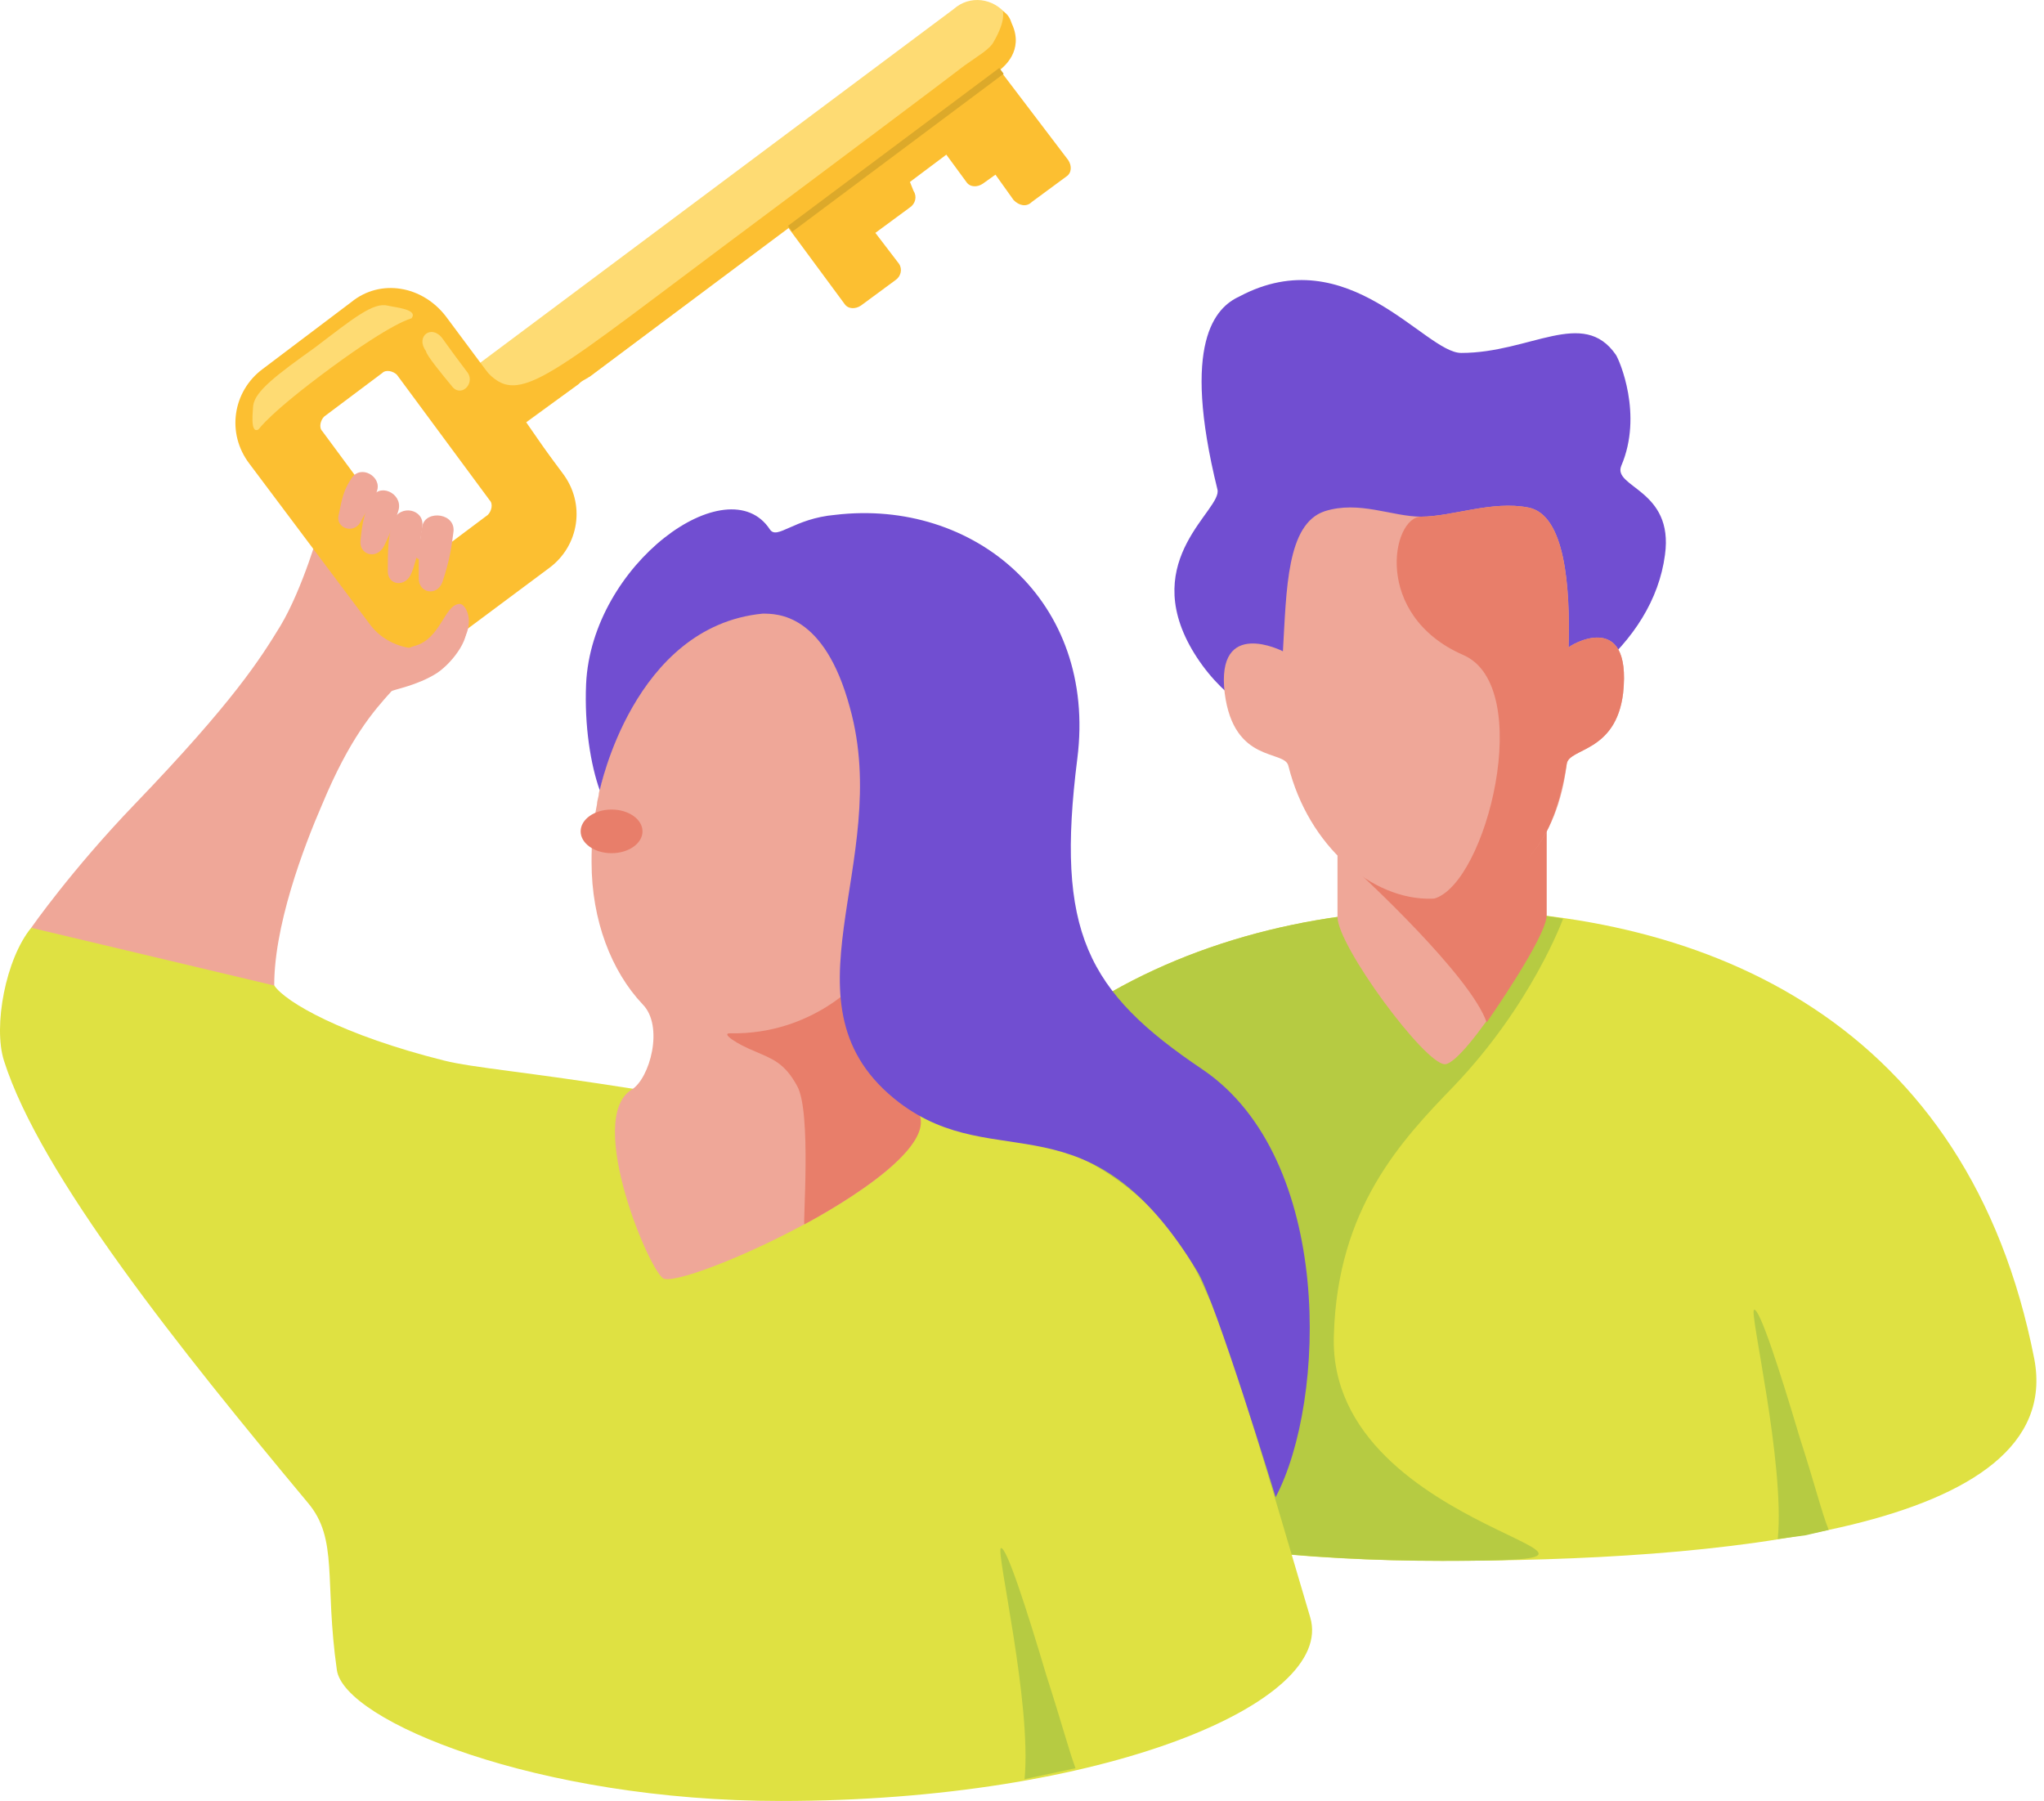 <svg width="202" height="178" viewBox="0 0 202 178" fill="none" xmlns="http://www.w3.org/2000/svg">
<path d="M201.04 134.31C204.277 151.39 169.217 154.267 142.427 154.267C115.637 154.267 85.612 148.693 87.23 131.433C90.106 104.284 115.817 89.9 142.427 89.9C169.037 89.9 194.568 101.227 201.04 134.31Z" fill="#DFE142"/>
<path d="M131.82 131.972C131.1 152.109 169.217 154.267 142.607 154.267C115.997 154.267 85.792 148.693 87.41 131.433C90.107 104.284 115.818 89.9 142.427 89.9C146.563 89.9 150.518 90.08 154.474 90.799C154.474 90.799 151.417 99.249 143.686 107.34C138.472 112.734 132.179 119.387 131.82 131.972Z" fill="#B6CB42"/>
<path d="M159.687 35.062C160.047 35.602 162.384 40.995 160.227 46.03C159.328 48.187 165.441 48.367 164.542 54.84C162.204 72.64 128.223 81.989 117.795 64.189C112.581 55.199 120.851 50.345 120.312 48.367C116.716 33.804 120.132 30.388 122.469 29.309C133.257 23.555 140.809 34.883 144.405 34.883C151.237 34.883 156.451 30.388 159.687 35.062Z" fill="#714ED1"/>
<path d="M142.787 105.182C144.764 105.182 152.675 92.597 152.675 90.439C152.675 87.203 152.675 80.55 152.675 80.55H132.179C132.179 80.55 132.179 87.922 132.179 90.619C132.179 93.496 140.809 105.182 142.787 105.182Z" fill="#EFA798"/>
<path d="M146.922 101.047C146.922 101.047 152.855 92.597 152.855 90.439C152.855 87.203 152.855 81.45 152.855 81.45L134.336 86.304C134.336 86.304 145.303 96.373 146.922 101.047Z" fill="#E87E6A"/>
<path d="M160.407 68.504C159.688 74.438 155.013 73.898 154.833 75.516C153.934 82.888 149.979 88.462 141.529 88.821C135.595 89.001 129.302 83.607 127.325 75.696C126.965 74.078 121.931 75.516 121.032 68.504C120.133 60.953 126.785 64.369 126.785 64.369C127.145 58.256 127.145 51.783 130.921 50.525C134.337 49.446 137.573 51.064 140.45 51.064C143.506 51.064 147.462 49.446 151.058 50.165C154.654 50.884 155.193 57.896 155.013 64.009C155.013 63.83 161.306 60.054 160.407 68.504Z" fill="#EFA798"/>
<path d="M160.407 68.504C159.688 74.438 155.013 73.898 154.833 75.516C154.473 77.674 153.934 80.011 152.855 82.169C148.9 89.72 141.528 88.821 141.708 88.821C146.922 87.383 151.777 67.785 144.585 64.728C135.595 60.773 137.573 51.064 140.449 51.064C143.506 51.064 147.461 49.446 151.057 50.165C154.653 50.884 155.193 57.896 155.013 64.009C155.013 63.83 161.306 60.054 160.407 68.504Z" fill="#E87E6A"/>
<path d="M175.69 152.109C176.409 144.558 172.813 129.455 173.352 129.455C173.892 129.275 175.869 135.388 177.847 142.041C179.465 147.075 180.005 149.412 180.724 151.21L178.387 151.75L175.69 152.109Z" fill="#B6CB42"/>
<path d="M13.325 79.472C7.044 86.004 3.085 91.698 3.085 91.698C3.624 91.698 27.469 107.037 27.109 97.868C26.929 91.754 30.054 83.607 31.852 79.472C34.549 72.999 36.887 70.302 38.684 68.324C38.864 68.145 41.202 67.785 43.179 66.526C44.798 65.448 46.775 62.751 45.876 61.492C45.337 60.953 43.539 63.47 42.82 63.65C41.561 64.009 39.943 63.47 39.224 63.11C37.785 62.391 42.64 56.458 42.82 54.48C43 53.042 31.852 49.086 31.672 51.783C31.672 52.143 29.875 58.256 27.717 61.852C25.739 65.088 23.125 69.28 13.325 79.472Z" fill="#EFA798"/>
<path d="M118.693 126.578C120.491 130.714 120.132 128.017 129.481 159.841C131.998 168.291 108.985 178 77.161 178C53.068 178 34.01 170.089 33.291 165.055C32.032 156.245 33.47 152.109 30.414 148.513C17.828 133.411 3.984 116.15 0.388 104.823C-0.691 101.407 0.568 94.754 3.085 91.698L27.109 97.408C28.188 99.026 33.83 102.306 43.898 104.823C46.775 105.542 51.809 105.902 63.137 107.7C79.138 109.857 109.164 105.902 118.693 126.578Z" fill="#DFE142"/>
<path d="M91.185 86.124C90.286 90.439 87.948 94.035 85.072 96.732C83.094 98.53 84.532 105.542 89.567 108.778C97.478 113.813 68.71 127.118 65.654 126.398C64.395 126.219 57.743 110.576 62.417 107.7C64.215 106.621 65.654 101.407 63.496 99.249C60.44 96.013 58.462 90.979 58.462 85.225C58.462 84.326 58.462 83.247 58.642 82.349C58.642 81.45 58.822 80.371 59.001 79.472C59.001 79.112 59.181 78.752 59.181 78.393C61.698 66.706 69.969 58.795 77.88 60.413C85.791 62.032 93.702 74.617 91.185 86.124Z" fill="#EFA798"/>
<path d="M85.072 96.732C83.094 98.53 84.352 105.722 89.566 108.779C95.32 112.195 82.195 119.566 79.498 121.005C79.318 121.184 80.217 109.857 78.779 107.34C77.52 105.003 76.261 104.643 74.643 103.924C72.845 103.205 71.227 102.126 72.126 102.126C80.397 102.306 85.072 96.732 85.072 96.732Z" fill="#E87E6A"/>
<path d="M60.439 84.326C62.127 84.326 63.496 83.36 63.496 82.169C63.496 80.977 62.127 80.011 60.439 80.011C58.751 80.011 57.383 80.977 57.383 82.169C57.383 83.36 58.751 84.326 60.439 84.326Z" fill="#E87E6A"/>
<path d="M106.467 74.977C104.31 92.057 107.366 97.991 118.873 105.722C131.818 114.532 131.099 138.445 126.065 147.974C126.065 147.974 120.132 128.556 118.334 125.679C107.546 107.879 98.556 116.33 88.847 108.958C76.441 99.429 88.308 85.405 83.993 69.942C81.476 60.593 76.792 60.65 75.353 60.65C62.588 61.909 59.272 78.11 59.272 78.11C58.373 75.593 57.742 71.74 57.922 67.605C58.462 55.739 71.946 46.03 76.082 52.322C76.801 53.401 78.419 51.244 82.554 50.884C96.219 49.266 108.445 59.335 106.467 74.977Z" fill="#714ED1"/>
<path d="M101.253 175.842C101.972 168.291 98.376 153.188 98.916 153.008C99.455 152.828 101.433 158.941 103.411 165.594C105.029 170.628 105.568 172.786 106.287 174.763L101.253 175.842Z" fill="#B6CB42"/>
<path d="M94.241 0.901L47.315 35.961L51.809 41.895L57.203 37.939C57.383 37.4 57.743 37.22 58.282 37.22L98.736 6.834C100.354 5.576 100.714 3.238 99.455 1.44C98.197 -0.178 95.859 -0.537 94.241 0.901Z" fill="#FEDB73"/>
<path d="M101.973 19.959L105.389 17.442C105.928 17.083 105.928 16.363 105.568 15.824L98.736 6.834L77.88 22.477L83.454 30.028C83.813 30.567 84.532 30.567 85.072 30.208L88.488 27.691C89.027 27.331 89.207 26.612 88.847 26.073L86.51 23.016L89.926 20.499C90.466 20.139 90.645 19.42 90.286 18.881L89.926 17.982L93.522 15.285L95.5 17.982C95.859 18.521 96.579 18.521 97.118 18.161L98.377 17.262L100.175 19.78C100.714 20.319 101.433 20.499 101.973 19.959Z" fill="#FCBF31"/>
<path d="M99.096 1.081C99.096 1.081 99.455 1.98 98.197 4.137C97.837 4.857 96.578 5.576 95.32 6.475C93.702 7.733 82.195 16.364 71.587 24.275C52.349 38.658 50.91 40.456 47.314 35.782C46.955 35.242 50.73 44.052 50.73 44.052L53.068 47.109C55.405 50.525 53.967 52.682 51.989 54.3C45.876 58.975 39.403 63.47 39.403 63.47C42.1 64.189 43.898 63.29 44.797 62.571L53.967 55.739C56.843 53.581 57.563 49.446 55.225 46.389L51.989 41.715C51.989 41.715 53.967 40.276 57.203 37.939C57.563 37.58 57.742 37.58 58.282 37.22C68.89 29.309 90.285 13.307 98.916 6.834C99.096 6.655 101.253 5.036 99.995 2.34C99.815 1.8 99.635 1.441 99.096 1.081Z" fill="#FCBF31"/>
<path d="M34.729 29.848L25.919 36.501C23.042 38.658 22.323 42.794 24.66 45.85L36.527 61.672C38.505 64.369 42.46 64.908 45.157 62.931L54.327 56.098C57.203 53.941 57.922 49.806 55.585 46.749L44.078 31.287C41.741 28.23 37.605 27.511 34.729 29.848ZM48.393 49.446C48.753 49.806 48.573 50.525 48.214 50.884L42.46 55.199C42.1 55.559 41.381 55.379 41.022 55.02L31.852 42.614C31.492 42.254 31.672 41.535 32.032 41.175L37.785 36.86C38.145 36.501 38.864 36.681 39.224 37.04L48.393 49.446Z" fill="#FCBF31"/>
<path d="M38.325 30.208C39.044 30.388 41.382 30.567 40.663 31.466C40.663 31.466 38.864 31.826 32.752 36.321C26.638 40.816 25.56 42.434 25.56 42.434C24.661 42.973 25.02 40.456 25.02 40.097C25.2 38.658 27.358 37.04 31.133 34.343C34.909 31.466 36.887 29.848 38.325 30.208Z" fill="#FEDB73"/>
<path d="M44.618 38.119C45.517 39.377 46.955 37.939 46.236 36.86C45.157 35.422 44.618 34.703 43.719 33.444C42.64 32.006 41.022 33.264 42.101 34.703C42.101 35.062 43.719 37.04 44.618 38.119Z" fill="#FEDB73"/>
<path d="M98.757 6.716L77.872 22.322L78.303 22.898L99.188 7.292L98.757 6.716Z" fill="#DCA92A"/>
<path d="M41.022 63.83C38.325 64.549 41.921 65.987 42.64 65.987C43.359 65.987 45.157 64.549 45.877 63.11C46.955 61.133 45.877 59.514 45.337 59.694C43.899 59.874 43.539 63.111 41.022 63.83Z" fill="#EFA798"/>
<path d="M44.798 52.682C45.157 50.705 42.101 50.345 41.741 51.963C41.382 53.761 41.382 55.379 41.382 57.177C41.382 58.615 43.18 58.975 43.719 57.537C44.438 55.379 44.618 54.121 44.798 52.682Z" fill="#EFA798"/>
<path d="M41.741 51.963C41.921 50.345 39.584 49.806 38.865 51.424C38.325 52.862 38.325 54.66 38.325 56.458C38.325 57.896 40.123 58.076 40.663 56.638C41.202 55.379 41.741 52.502 41.741 51.963Z" fill="#EFA798"/>
<path d="M39.404 50.345C39.763 48.727 37.426 47.648 36.707 49.266C35.987 50.705 35.808 51.603 35.628 53.401C35.448 54.84 37.246 55.379 37.965 53.941C38.505 52.862 39.224 51.064 39.404 50.345Z" fill="#EFA798"/>
<path d="M37.247 48.547C37.786 47.108 35.628 45.85 34.729 47.288C34.01 48.367 33.83 49.086 33.471 50.884C33.111 52.143 34.909 52.862 35.628 51.603C36.168 50.525 37.067 49.266 37.247 48.547Z" fill="#EFA798"/>
</svg>

